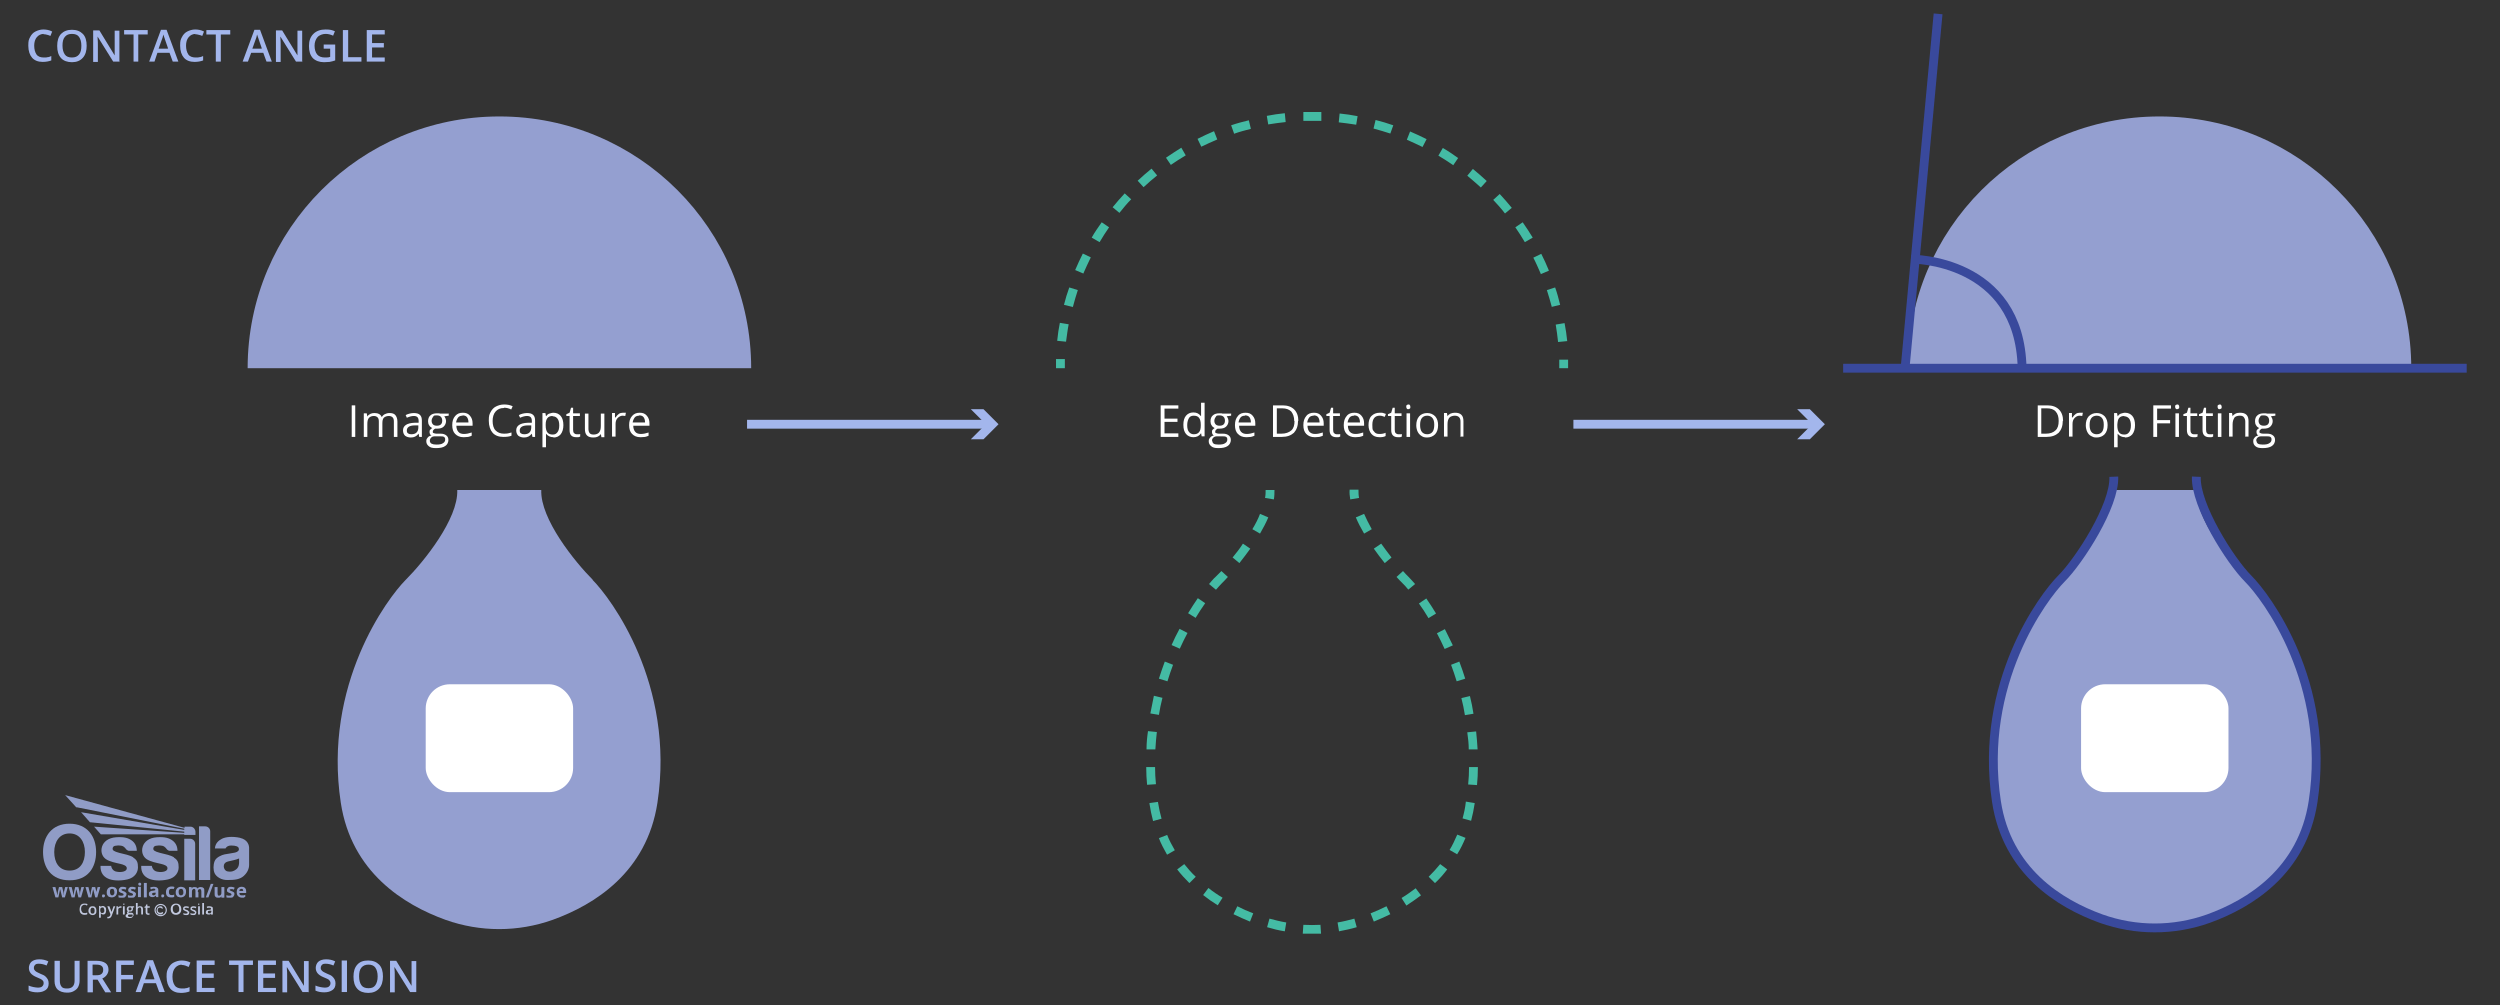 <?xml version="1.0" encoding="UTF-8"?>
<svg id="Layer_1" xmlns="http://www.w3.org/2000/svg" version="1.1" xmlns:xlink="http://www.w3.org/1999/xlink" viewBox="0 0 848 341">
  <rect x="0" y="0" width="848" height="341" fill="#333333" stroke="none"/>
  <!-- Generator: Adobe Illustrator 29.2.1, SVG Export Plug-In . SVG Version: 2.1.0 Build 116)  -->
  <defs>
    <style>
      .st0 {
        fill: #fff;
      }

      .st1 {
        fill: #c1c8de;
      }

      .st2, .st3, .st4 {
        fill: none;
      }

      .st3 {
        stroke: #39499c;
        stroke-miterlimit: 10;
        stroke-width: 3px;
      }

      .st5 {
        clip-path: url(#clippath-1);
      }

      .st6 {
        fill: #44bba4;
      }

      .st7 {
        fill: #949fd0;
      }

      .st8 {
        fill: #a3b6ec;
      }

      .st4 {
        stroke: #c1c8de;
        stroke-width: .4px;
      }

      .st9 {
        fill: #909cc6;
      }

      .st10 {
        clip-path: url(#clippath-2);
      }

      .st11 {
        clip-path: url(#clippath);
      }
    </style>
    <clipPath id="clippath">
      <rect class="st2" x="14.6" y="269.6" width="70" height="41.9"/>
    </clipPath>
    <clipPath id="clippath-1">
      <path class="st2" d="M25.9,273.8l36.6,7.3v.4l-35-6,3,3.4,32,3.2v.4c-10.2-.7-20.4-1.4-30.6-2.1l2.3,2.6h28.3v.4h3.8v-1.2c0-1-.8-1.8-1.7-1.8h-2v.4l-40.5-11.1,3.9,4.3h0Z"/>
    </clipPath>
    <clipPath id="clippath-2">
      <rect class="st2" x="14.6" y="269.6" width="70" height="41.9"/>
    </clipPath>
  </defs>
  <g id="Layer_3">
    <path class="st7" d="M169.4,39.5c-47.2,0-85.4,38.2-85.4,85.4h170.8c0-47.2-38.2-85.4-85.4-85.4h0Z"/>
    <g>
      <path class="st6" d="M531.9,124.9h-3c0-1,0-2,0-2.9h3c0,.9,0,1.9,0,2.9h0Z"/>
      <path class="st6" d="M528.5,116c-.2-2-.5-4-.8-5.9l3-.5c.4,2,.7,4.1.9,6.1l-3,.3ZM361.6,115.9l-3-.3c.2-2.1.5-4.1.9-6.1l3,.5c-.4,1.9-.6,3.9-.9,5.9ZM526.4,104.2c-.5-1.9-1.1-3.9-1.7-5.8l2.8-.9c.7,1.9,1.2,3.9,1.7,5.9l-2.9.7h0ZM363.8,104.1l-2.9-.7c.5-2,1.1-4,1.8-5.9l2.9.9c-.6,1.9-1.2,3.8-1.7,5.8h0ZM522.6,92.8c-.8-1.8-1.6-3.7-2.5-5.4l2.7-1.3c.9,1.8,1.8,3.7,2.6,5.7l-2.8,1.2h0ZM367.5,92.8l-2.8-1.2c.8-1.9,1.7-3.8,2.6-5.6l2.7,1.3c-.9,1.8-1.7,3.6-2.5,5.4ZM517.2,82.1c-1-1.7-2.1-3.4-3.2-5l2.5-1.7c1.2,1.7,2.3,3.4,3.4,5.2l-2.6,1.5ZM372.9,82.1l-2.6-1.5c1-1.8,2.2-3.5,3.4-5.2l2.5,1.7c-1.1,1.6-2.2,3.3-3.2,5ZM510.4,72.3c-1.2-1.6-2.6-3.1-3.9-4.5l2.2-2c1.4,1.5,2.8,3.1,4.1,4.7l-2.3,1.9h0ZM379.7,72.2l-2.3-1.9c1.3-1.6,2.7-3.2,4.1-4.7l2.2,2c-1.4,1.4-2.7,3-3.9,4.5h0ZM502.2,63.5c-1.5-1.3-3-2.7-4.5-3.9l1.9-2.3c1.6,1.3,3.2,2.7,4.7,4.1l-2,2.2ZM387.9,63.5l-2-2.2c1.5-1.4,3.1-2.8,4.7-4.1l1.9,2.3c-1.5,1.2-3.1,2.6-4.5,3.9h0ZM492.9,56c-1.6-1.1-3.3-2.2-5-3.2l1.5-2.6c1.8,1,3.5,2.2,5.2,3.4,0,0-1.7,2.5-1.7,2.5ZM397.2,56l-1.7-2.5c1.7-1.2,3.5-2.3,5.2-3.4l1.5,2.6c-1.7,1-3.4,2.1-5,3.2ZM482.6,49.9c-1.8-.9-3.6-1.7-5.4-2.5l1.1-2.8c1.9.8,3.8,1.7,5.6,2.6,0,0-1.4,2.7-1.4,2.7ZM407.5,49.8l-1.3-2.7c1.8-.9,3.7-1.8,5.6-2.6l1.1,2.8c-1.8.8-3.7,1.6-5.5,2.5h0ZM471.6,45.3c-1.9-.6-3.8-1.2-5.7-1.7l.7-2.9c2,.5,4,1.1,6,1.8l-1,2.8ZM418.6,45.3l-1-2.8c2-.7,4-1.2,6-1.7l.7,2.9c-1.9.5-3.9,1-5.8,1.7h0ZM460,42.3c-2-.3-4-.6-5.9-.8l.3-3c2,.2,4.1.5,6.1.9l-.5,3h0ZM430.2,42.3l-.5-3c2-.4,4.1-.7,6.1-.9l.3,3c-2,.2-4,.5-5.9.8h0ZM448.1,41c-1,0-2,0-3,0s-2,0-3,0v-3c.9,0,2,0,3,0s2.1,0,3.1,0v3c-.1,0-.1,0-.1,0Z"/>
      <path class="st6" d="M361.2,124.9h-3c0-1,0-2,0-3.1h3c0,1.1,0,2.1,0,3.1Z"/>
    </g>
    <g>
      <path class="st7" d="M732.5,39.5c-47.2,0-85.4,38.2-85.4,85.4h170.8c0-47.2-38.2-85.4-85.4-85.4h0Z"/>
      <line class="st3" x1="836.7" y1="124.9" x2="625.2" y2="124.9"/>
      <line class="st3" x1="646.2" y1="124.9" x2="657.4" y2="4.7"/>
      <path class="st3" d="M648.4,87.9s36.7-.2,37.5,37"/>
    </g>
    <g>
      <path class="st8" d="M14.9,11.5c-1,0-1.8.4-2.4,1.1s-.9,1.7-.9,2.9.3,2.3.8,3,1.4,1,2.4,1,.9,0,1.3-.1c.4,0,.9-.2,1.3-.4v1.5c-.8.3-1.8.5-2.9.5-1.6,0-2.8-.5-3.6-1.4s-1.3-2.3-1.3-4.1.2-2.1.6-2.9,1-1.5,1.8-1.9,1.7-.7,2.7-.7,2.1.2,3,.7l-.6,1.5c-.4-.2-.7-.3-1.1-.4-.4-.1-.8-.2-1.3-.2h0Z"/>
      <path class="st8" d="M29.4,15.5c0,1.7-.4,3.1-1.3,4.1-.9,1-2.1,1.5-3.7,1.5s-2.9-.5-3.7-1.4c-.9-1-1.3-2.3-1.3-4.1s.4-3.1,1.3-4.1c.9-.9,2.1-1.4,3.7-1.4s2.8.5,3.7,1.4,1.3,2.3,1.3,4.1h0ZM21.2,15.5c0,1.3.3,2.3.8,3,.5.7,1.3,1,2.4,1s1.8-.3,2.4-1,.8-1.7.8-3-.3-2.3-.8-3-1.3-1-2.4-1-1.8.3-2.4,1-.8,1.7-.8,3h0Z"/>
      <path class="st8" d="M40.6,20.9h-2.2l-5.3-8.5h0v.5c.1.9.1,1.7.1,2.5v5.6h-1.6v-10.7h2.1l5.2,8.5h0c0-.1,0-.5,0-1.2,0-.7,0-1.3,0-1.6v-5.6h1.6v10.7h0Z"/>
      <path class="st8" d="M47.1,20.9h-1.8v-9.2h-3.2v-1.5h8v1.5h-3.2s0,9.2,0,9.2Z"/>
      <path class="st8" d="M58.6,20.9l-1.1-3h-4.1l-1,3h-1.8l4-10.8h1.9l4,10.8h-1.9ZM57,16.4l-1-2.9c0-.2-.2-.5-.3-.9s-.2-.7-.3-.9c-.1.6-.3,1.3-.6,2l-1,2.8h3.1Z"/>
      <path class="st8" d="M66.4,11.5c-1,0-1.8.4-2.4,1.1s-.9,1.7-.9,2.9.3,2.3.8,3,1.4,1,2.4,1,.9,0,1.3-.1c.4,0,.9-.2,1.3-.4v1.5c-.8.3-1.8.5-2.9.5-1.6,0-2.8-.5-3.6-1.4s-1.3-2.3-1.3-4.1.2-2.1.6-2.9,1-1.5,1.8-1.9c.8-.4,1.7-.7,2.7-.7s2.1.2,3,.7l-.6,1.5c-.4-.2-.7-.3-1.2-.4-.4-.1-.8-.2-1.3-.2h0Z"/>
      <path class="st8" d="M75,20.9h-1.8v-9.2h-3.2v-1.5h8.1v1.5h-3.2v9.2Z"/>
      <path class="st8" d="M90.4,20.9l-1.1-3h-4.1l-1.1,3h-1.8l4-10.8h1.9l4,10.8h-1.9ZM88.8,16.4l-1-2.9c0-.2-.2-.5-.3-.9-.1-.4-.2-.7-.3-.9-.1.6-.3,1.3-.6,2l-1,2.8h3.1Z"/>
      <path class="st8" d="M102.6,20.9h-2.2l-5.3-8.5h0v.5c.1.9.1,1.7.1,2.5v5.6h-1.6v-10.7h2.1l5.2,8.5h0c0-.1,0-.5,0-1.2s0-1.3,0-1.6v-5.6h1.6v10.7h0Z"/>
      <path class="st8" d="M109.8,15.1h3.9v5.4c-.6.2-1.3.4-1.9.5-.6,0-1.2.1-1.9.1-1.6,0-2.9-.5-3.8-1.4-.9-1-1.3-2.3-1.3-4.1s.5-3.1,1.5-4.1c1-1,2.4-1.5,4.1-1.5s2.2.2,3.2.6l-.6,1.5c-.9-.4-1.7-.6-2.6-.6s-2.1.4-2.7,1.1-1,1.7-1,2.9.3,2.3.9,3,1.5,1,2.6,1,1.2,0,1.8-.2v-2.8h-2.2v-1.5h0Z"/>
      <path class="st8" d="M116.3,20.9v-10.7h1.8v9.2h4.5v1.5h-6.3Z"/>
      <path class="st8" d="M130.5,20.9h-6.1v-10.7h6.1v1.5h-4.3v2.9h4v1.5h-4v3.4h4.3s0,1.5,0,1.5Z"/>
    </g>
    <g>
      <path class="st8" d="M16.5,333.6c0,1-.3,1.7-1,2.2s-1.6.8-2.8.8-2.2-.2-3-.6v-1.7c.5.2,1,.4,1.6.5s1.1.2,1.5.2c.7,0,1.2-.1,1.5-.4.3-.3.5-.6.5-1.1s-.1-.7-.4-1-.9-.6-1.9-1c-1-.4-1.7-.9-2.1-1.4s-.6-1.1-.6-1.8.3-1.6.9-2.1,1.5-.8,2.6-.8,2.1.2,3.1.7l-.6,1.4c-.9-.4-1.8-.6-2.6-.6s-1,.1-1.3.4-.4.6-.4,1,0,.5.2.7c.1.2.3.4.6.6s.8.4,1.4.7c.8.3,1.4.6,1.7.9s.6.6.8,1,.3.8.3,1.3h0Z"/>
      <path class="st8" d="M27,325.8v6.9c0,.8-.2,1.5-.5,2.1-.3.6-.8,1-1.5,1.4s-1.4.5-2.3.5c-1.3,0-2.4-.4-3.1-1s-1.1-1.7-1.1-2.9v-6.9h1.8v6.8c0,.9.2,1.5.6,2s1,.6,1.9.6c1.6,0,2.5-.9,2.5-2.6v-6.8h1.8,0Z"/>
      <path class="st8" d="M31.5,332.3v4.3h-1.8v-10.7h3c1.4,0,2.4.3,3.1.8s1,1.3,1,2.3-.7,2.3-2.1,2.9l3,4.7h-2l-2.6-4.3h-1.7ZM31.5,330.8h1.2c.8,0,1.4-.1,1.8-.5s.5-.8.5-1.4-.2-1-.6-1.3-1-.4-1.8-.4h-1.2v3.5Z"/>
      <path class="st8" d="M41.1,336.5h-1.7v-10.7h6v1.5h-4.3v3.4h4v1.5h-4v4.4h0Z"/>
      <path class="st8" d="M54,336.5l-1.1-3h-4.1l-1,3h-1.8l4-10.8h1.9l4,10.8h-1.9ZM52.4,332.1l-1-2.9c0-.2-.2-.5-.3-.9s-.2-.7-.3-.9c-.1.6-.3,1.3-.6,2l-1,2.8h3.1Z"/>
      <path class="st8" d="M61.8,327.2c-1,0-1.8.4-2.4,1.1s-.9,1.7-.9,3,.3,2.3.8,3c.5.7,1.4,1,2.4,1s.9,0,1.3-.1c.4,0,.9-.2,1.3-.4v1.5c-.8.3-1.8.5-2.9.5-1.6,0-2.8-.5-3.6-1.4s-1.3-2.3-1.3-4.1.2-2.1.6-2.9c.4-.8,1-1.5,1.8-1.9s1.7-.7,2.7-.7,2.1.2,3,.7l-.6,1.5c-.4-.2-.7-.3-1.2-.5-.4-.1-.8-.2-1.3-.2h0Z"/>
      <path class="st8" d="M72.8,336.5h-6.1v-10.7h6.1v1.5h-4.3v2.9h4v1.5h-4v3.4h4.3v1.5Z"/>
      <path class="st8" d="M82.7,336.5h-1.8v-9.2h-3.2v-1.5h8.1v1.5h-3.2v9.2Z"/>
      <path class="st8" d="M93.6,336.5h-6.1v-10.7h6.1v1.5h-4.3v2.9h4v1.5h-4v3.4h4.3v1.5Z"/>
      <path class="st8" d="M104.8,336.5h-2.2l-5.3-8.5h0v.5c.1.9.1,1.7.1,2.5v5.6h-1.6v-10.7h2.1l5.2,8.5h0c0-.1,0-.5,0-1.2,0-.7,0-1.3,0-1.6v-5.6h1.6v10.7h0Z"/>
      <path class="st8" d="M113.8,333.6c0,1-.3,1.7-1,2.2s-1.6.8-2.8.8-2.2-.2-3-.6v-1.7c.5.2,1,.4,1.6.5.6.1,1.1.2,1.5.2.7,0,1.2-.1,1.5-.4.3-.3.5-.6.5-1.1s-.2-.7-.4-1-.9-.6-1.9-1c-1-.4-1.7-.9-2.1-1.4s-.6-1.1-.6-1.8.3-1.6.9-2.1,1.5-.8,2.6-.8,2.1.2,3.1.7l-.6,1.4c-.9-.4-1.8-.6-2.6-.6s-1,.1-1.3.4-.4.6-.4,1,0,.5.2.7c.1.2.3.4.6.6s.8.4,1.4.7c.8.3,1.4.6,1.7.9s.6.6.8,1,.3.8.3,1.3h0Z"/>
      <path class="st8" d="M115.9,336.5v-10.7h1.8v10.7h-1.8Z"/>
      <path class="st8" d="M129.9,331.2c0,1.7-.4,3.1-1.3,4.1-.9,1-2.1,1.5-3.7,1.5s-2.9-.5-3.7-1.4c-.9-1-1.3-2.3-1.3-4.1s.4-3.1,1.3-4.1c.9-1,2.1-1.4,3.7-1.4s2.8.5,3.7,1.4,1.3,2.3,1.3,4.1h0ZM121.8,331.2c0,1.3.3,2.3.8,3,.5.7,1.3,1,2.4,1s1.8-.3,2.3-1,.8-1.7.8-3-.3-2.3-.8-3-1.3-1-2.3-1-1.8.3-2.4,1-.8,1.7-.8,3h0Z"/>
      <path class="st8" d="M141.2,336.5h-2.1l-5.3-8.5h0v.5c.1.9.1,1.7.1,2.5v5.6h-1.6v-10.7h2.1l5.2,8.5h0c0-.1,0-.5,0-1.2,0-.7,0-1.3,0-1.6v-5.6h1.6v10.7h0Z"/>
    </g>
    <g>
      <path class="st0" d="M119.3,148.2v-10.7h1.2v10.7h-1.2Z"/>
      <path class="st0" d="M133.6,148.2v-5.2c0-.6-.1-1.1-.4-1.4s-.7-.5-1.3-.5-1.3.2-1.7.6-.5,1.1-.5,2v4.5h-1.2v-5.2c0-.6-.1-1.1-.4-1.4s-.7-.5-1.3-.5-1.3.2-1.7.7-.5,1.2-.5,2.2v4.2h-1.2v-8h1l.2,1.1h0c.2-.4.6-.7,1-.9s.9-.3,1.4-.3c1.2,0,2.1.4,2.5,1.4h0c.2-.4.6-.8,1-1s1-.4,1.6-.4c.9,0,1.6.2,2,.7s.7,1.2.7,2.2v5.2h-1.2,0Z"/>
      <path class="st0" d="M142.2,148.2l-.2-1.1h0c-.4.5-.8.8-1.2,1-.4.2-.9.3-1.5.3s-1.4-.2-1.9-.6c-.4-.4-.7-1-.7-1.8,0-1.6,1.3-2.5,3.9-2.6h1.4v-.5c0-.6-.1-1.1-.4-1.4-.3-.3-.7-.4-1.3-.4s-1.4.2-2.3.6l-.4-.9c.4-.2.8-.4,1.3-.5.5-.1.9-.2,1.4-.2,1,0,1.7.2,2.1.6.5.4.7,1.1.7,2v5.5h-.9ZM139.5,147.3c.8,0,1.4-.2,1.8-.6.4-.4.6-1,.6-1.7v-.7h-1.2c-1,0-1.7.2-2.1.5s-.6.7-.6,1.2.1.8.4,1c.3.2.6.3,1.1.3h0Z"/>
      <path class="st0" d="M152.2,140.2v.8l-1.5.2c.1.2.3.4.4.7s.2.6.2.9c0,.8-.3,1.4-.8,1.9s-1.3.7-2.2.7-.5,0-.7,0c-.5.3-.8.6-.8,1s0,.4.3.5.5.2.9.2h1.4c.9,0,1.5.2,2,.6s.7.9.7,1.6-.4,1.6-1.1,2c-.7.5-1.8.7-3.1.7s-1.9-.2-2.4-.6-.9-.9-.9-1.7.2-.9.5-1.3.8-.6,1.3-.7c-.2,0-.4-.2-.5-.4-.1-.2-.2-.4-.2-.7s0-.6.2-.8.4-.4.7-.6c-.4-.2-.8-.5-1-.9-.3-.4-.4-.9-.4-1.4,0-.9.3-1.6.8-2,.5-.5,1.3-.7,2.2-.7s.8,0,1.1.1h2.8ZM145.8,149.5c0,.4.2.8.6,1s.9.3,1.6.3c1,0,1.8-.1,2.3-.5.5-.3.7-.7.7-1.2s-.1-.7-.4-.9c-.3-.2-.8-.2-1.5-.2h-1.5c-.6,0-1,.1-1.3.4s-.5.6-.5,1.1h0ZM146.4,142.7c0,.6.2,1,.5,1.3s.8.4,1.3.4c1.2,0,1.8-.6,1.8-1.7s-.6-1.8-1.8-1.8-1,.1-1.3.5-.5.8-.5,1.4h0Z"/>
      <path class="st0" d="M157.2,148.3c-1.2,0-2.1-.4-2.8-1.1s-1-1.7-1-3,.3-2.3,1-3.1,1.5-1.1,2.6-1.1,1.8.3,2.4,1,.9,1.5.9,2.6v.8h-5.5c0,.9.3,1.7.7,2.1.4.5,1.1.7,1.9.7s1.7-.2,2.6-.5v1.1c-.4.2-.8.3-1.2.4-.4,0-.9.1-1.4.1h0ZM156.9,141c-.6,0-1.2.2-1.5.6s-.6,1-.7,1.7h4.2c0-.8-.2-1.4-.5-1.8s-.8-.6-1.5-.6h0Z"/>
      <path class="st0" d="M170.9,138.4c-1.2,0-2.1.4-2.8,1.2-.7.8-1,1.9-1,3.2s.3,2.5,1,3.2,1.6,1.1,2.8,1.1,1.6-.1,2.6-.4v1.1c-.7.3-1.7.4-2.8.4-1.6,0-2.8-.5-3.6-1.4s-1.3-2.3-1.3-4.1.2-2.1.6-2.9,1-1.5,1.8-1.9,1.7-.7,2.8-.7,2.1.2,2.9.6l-.5,1.1c-.8-.4-1.6-.6-2.4-.6h0Z"/>
      <path class="st0" d="M180.6,148.2l-.2-1.1h0c-.4.5-.8.8-1.2,1-.4.2-.9.3-1.5.3s-1.4-.2-1.9-.6c-.4-.4-.7-1-.7-1.8,0-1.6,1.3-2.5,3.9-2.6h1.4v-.5c0-.6-.1-1.1-.4-1.4-.3-.3-.7-.4-1.3-.4s-1.4.2-2.3.6l-.4-.9c.4-.2.8-.4,1.3-.5.5-.1.9-.2,1.4-.2,1,0,1.7.2,2.1.6.5.4.7,1.1.7,2v5.5h-.9ZM177.8,147.3c.8,0,1.4-.2,1.8-.6.4-.4.6-1,.6-1.7v-.7h-1.2c-1,0-1.7.2-2.1.5s-.6.7-.6,1.2.1.8.4,1c.3.2.6.3,1.1.3h0Z"/>
      <path class="st0" d="M187.7,148.3c-.5,0-1-.1-1.4-.3-.4-.2-.8-.5-1.1-.9h0c0,.5,0,.9,0,1.3v3.3h-1.2v-11.6h1l.2,1.1h0c.3-.4.7-.8,1.1-.9s.9-.3,1.4-.3c1.1,0,1.9.4,2.5,1.1.6.7.9,1.8.9,3.1s-.3,2.3-.9,3.1c-.6.7-1.4,1.1-2.4,1.1h0ZM187.5,141.1c-.8,0-1.4.2-1.8.7s-.6,1.2-.6,2.2v.3c0,1.1.2,1.9.6,2.4.4.5,1,.7,1.8.7s1.2-.3,1.6-.8.6-1.3.6-2.3-.2-1.8-.6-2.3c-.4-.5-.9-.8-1.7-.8h0Z"/>
      <path class="st0" d="M195.7,147.3c.2,0,.4,0,.6,0s.4,0,.5-.1v.9c-.1,0-.3.1-.6.2-.3,0-.5,0-.7,0-1.6,0-2.3-.8-2.3-2.4v-4.8h-1.1v-.6l1.1-.5.5-1.7h.7v1.9h2.3v.9h-2.3v4.7c0,.5.1.9.3,1.1s.5.4.9.4h0Z"/>
      <path class="st0" d="M199.6,140.2v5.2c0,.6.1,1.1.4,1.5s.8.5,1.4.5,1.4-.2,1.8-.7.6-1.2.6-2.2v-4.2h1.2v8h-1l-.2-1.1h0c-.2.4-.6.7-1,.9s-.9.3-1.5.3c-1,0-1.7-.2-2.2-.7s-.7-1.2-.7-2.2v-5.2h1.2Z"/>
      <path class="st0" d="M211.3,140c.4,0,.7,0,1,0l-.2,1.1c-.3,0-.6-.1-.9-.1-.6,0-1.2.3-1.7.8-.5.5-.7,1.2-.7,2v4.3h-1.2v-8h1v1.5h.2c.3-.5.7-.9,1.1-1.2s.9-.4,1.4-.4h0Z"/>
      <path class="st0" d="M217.2,148.3c-1.2,0-2.1-.4-2.8-1.1s-1-1.7-1-3,.3-2.3,1-3.1,1.5-1.1,2.6-1.1,1.8.3,2.4,1,.9,1.5.9,2.6v.8h-5.5c0,.9.3,1.7.7,2.1.4.5,1.1.7,1.9.7s1.7-.2,2.6-.5v1.1c-.4.2-.8.3-1.2.4-.4,0-.9.1-1.4.1h0ZM216.8,141c-.6,0-1.2.2-1.5.6s-.6,1-.7,1.7h4.2c0-.8-.2-1.4-.5-1.8s-.8-.6-1.5-.6h0Z"/>
    </g>
    <g>
      <path class="st0" d="M399.7,148.2h-6v-10.7h6v1.1h-4.7v3.4h4.4v1.1h-4.4v3.9h4.7v1.1Z"/>
      <path class="st0" d="M407.3,147.1h0c-.6.8-1.4,1.2-2.5,1.2s-1.9-.4-2.5-1.1c-.6-.7-.9-1.7-.9-3.1s.3-2.4.9-3.1,1.4-1.1,2.5-1.1,1.9.4,2.5,1.2h.1v-.6s0-.6,0-.6v-3.3h1.2v11.4h-1l-.2-1.1h0ZM404.9,147.3c.8,0,1.4-.2,1.8-.7.4-.4.6-1.2.6-2.2v-.3c0-1.1-.2-1.9-.6-2.4s-1-.7-1.8-.7-1.3.3-1.6.8-.6,1.3-.6,2.4.2,1.8.6,2.3.9.8,1.7.8h0Z"/>
      <path class="st0" d="M417.6,140.2v.8l-1.5.2c.1.2.3.4.4.7s.2.6.2.9c0,.8-.3,1.4-.8,1.9s-1.3.7-2.2.7-.5,0-.7,0c-.5.3-.8.6-.8,1s0,.4.3.5.5.2.9.2h1.4c.9,0,1.5.2,2,.6.5.4.7.9.7,1.6s-.4,1.6-1.1,2c-.7.5-1.8.7-3.1.7s-1.9-.2-2.4-.6-.9-.9-.9-1.7.2-.9.5-1.3.8-.6,1.3-.7c-.2,0-.4-.2-.5-.4-.1-.2-.2-.4-.2-.7s0-.6.2-.8.4-.4.7-.6c-.4-.2-.8-.5-1-.9-.3-.4-.4-.9-.4-1.4,0-.9.3-1.6.8-2,.5-.5,1.3-.7,2.2-.7s.8,0,1.1.1h2.8,0ZM411.2,149.5c0,.4.2.8.5,1s.9.3,1.6.3c1,0,1.8-.1,2.3-.5.5-.3.7-.7.7-1.2s-.1-.7-.4-.9c-.3-.2-.8-.2-1.5-.2h-1.5c-.5,0-1,.1-1.3.4s-.5.6-.5,1.1h0ZM411.9,142.7c0,.6.2,1,.5,1.3s.8.4,1.3.4c1.2,0,1.8-.6,1.8-1.7s-.6-1.8-1.8-1.8-1,.1-1.3.5-.5.8-.5,1.4h0Z"/>
      <path class="st0" d="M422.7,148.3c-1.2,0-2.1-.4-2.8-1.1s-1-1.7-1-3,.3-2.3,1-3.1c.6-.8,1.5-1.1,2.6-1.1s1.8.3,2.4,1c.6.7.9,1.5.9,2.6v.8h-5.5c0,.9.3,1.7.7,2.1.5.5,1.1.7,1.9.7s1.7-.2,2.6-.5v1.1c-.4.2-.8.3-1.2.4-.4,0-.9.1-1.4.1h0ZM422.3,141c-.6,0-1.2.2-1.5.6s-.6,1-.7,1.7h4.2c0-.8-.2-1.4-.5-1.8s-.8-.6-1.5-.6h0Z"/>
      <path class="st0" d="M440.3,142.7c0,1.8-.5,3.1-1.4,4.1-1,.9-2.3,1.4-4.1,1.4h-3v-10.7h3.3c1.7,0,3,.5,3.9,1.4s1.4,2.2,1.4,3.9h0ZM439,142.8c0-1.4-.4-2.4-1-3.2-.7-.7-1.7-1.1-3.1-1.1h-1.8v8.6h1.5c1.5,0,2.6-.4,3.4-1.1.8-.7,1.1-1.8,1.1-3.2h0Z"/>
      <path class="st0" d="M445.9,148.3c-1.2,0-2.1-.4-2.8-1.1s-1-1.7-1-3,.3-2.3,1-3.1c.6-.8,1.5-1.1,2.6-1.1s1.8.3,2.4,1c.6.7.9,1.5.9,2.6v.8h-5.5c0,.9.3,1.7.7,2.1.5.5,1.1.7,1.9.7s1.7-.2,2.6-.5v1.1c-.4.2-.8.3-1.2.4-.4,0-.9.1-1.4.1h0ZM445.6,141c-.6,0-1.2.2-1.5.6s-.6,1-.7,1.7h4.2c0-.8-.2-1.4-.5-1.8s-.8-.6-1.5-.6h0Z"/>
      <path class="st0" d="M453.5,147.3c.2,0,.4,0,.6,0s.4,0,.5-.1v.9c-.1,0-.3.1-.6.2-.3,0-.5,0-.7,0-1.5,0-2.3-.8-2.3-2.4v-4.8h-1.1v-.6l1.1-.5.5-1.7h.7v1.9h2.3v.9h-2.3v4.7c0,.5.1.9.3,1.1s.5.4.9.4h0Z"/>
      <path class="st0" d="M459.6,148.3c-1.2,0-2.1-.4-2.8-1.1s-1-1.7-1-3,.3-2.3,1-3.1c.6-.8,1.5-1.1,2.6-1.1s1.8.3,2.4,1c.6.7.9,1.5.9,2.6v.8h-5.5c0,.9.3,1.7.7,2.1.5.5,1.1.7,1.9.7s1.7-.2,2.6-.5v1.1c-.4.2-.8.3-1.2.4-.4,0-.9.1-1.4.1h0ZM459.3,141c-.6,0-1.2.2-1.5.6s-.6,1-.7,1.7h4.2c0-.8-.2-1.4-.5-1.8s-.8-.6-1.5-.6h0Z"/>
      <path class="st0" d="M467.9,148.3c-1.2,0-2.1-.4-2.7-1.1s-1-1.7-1-3,.3-2.4,1-3.1,1.6-1.1,2.8-1.1.8,0,1.2.1.7.2.9.3l-.4,1c-.3-.1-.6-.2-.9-.3s-.6-.1-.8-.1c-1.6,0-2.5,1-2.5,3.1s.2,1.7.6,2.3,1,.8,1.8.8,1.4-.1,2.1-.4v1.1c-.5.3-1.2.4-2,.4h0Z"/>
      <path class="st0" d="M474.4,147.3c.2,0,.4,0,.6,0s.4,0,.5-.1v.9c-.1,0-.3.1-.6.2-.3,0-.5,0-.7,0-1.5,0-2.3-.8-2.3-2.4v-4.8h-1.1v-.6l1.1-.5.5-1.7h.7v1.9h2.3v.9h-2.3v4.7c0,.5.1.9.3,1.1s.5.4.9.4h0Z"/>
      <path class="st0" d="M477,138c0-.3,0-.5.2-.6.1-.1.3-.2.5-.2s.4,0,.5.2c.1.1.2.3.2.6s0,.5-.2.6c-.1.1-.3.2-.5.2s-.4,0-.5-.2-.2-.3-.2-.6h0ZM478.3,148.2h-1.2v-8h1.2v8Z"/>
      <path class="st0" d="M487.8,144.2c0,1.3-.3,2.3-1,3.1-.7.7-1.6,1.1-2.7,1.1s-1.4-.2-1.9-.5-1-.8-1.3-1.4c-.3-.6-.5-1.4-.5-2.2,0-1.3.3-2.3,1-3.1.6-.7,1.6-1.1,2.7-1.1s2,.4,2.7,1.1c.7.8,1,1.8,1,3h0ZM481.7,144.2c0,1,.2,1.8.6,2.3s1,.8,1.8.8,1.4-.3,1.8-.8.6-1.3.6-2.4-.2-1.8-.6-2.3-1-.8-1.8-.8-1.4.3-1.8.8-.6,1.3-.6,2.3h0Z"/>
      <path class="st0" d="M495.4,148.2v-5.2c0-.6-.1-1.1-.5-1.5-.3-.3-.8-.5-1.4-.5s-1.5.2-1.9.7-.6,1.2-.6,2.2v4.2h-1.2v-8h1l.2,1.1h0c.2-.4.6-.7,1-.9.5-.2,1-.3,1.5-.3,1,0,1.7.2,2.2.7s.7,1.2.7,2.2v5.2h-1.2,0Z"/>
    </g>
    <g>
      <path class="st0" d="M699.7,142.7c0,1.8-.5,3.1-1.4,4.1-1,.9-2.3,1.4-4.1,1.4h-3v-10.7h3.3c1.7,0,3,.5,3.9,1.4s1.4,2.2,1.4,3.9h0ZM698.3,142.8c0-1.4-.3-2.4-1-3.2s-1.7-1.1-3.1-1.1h-1.8v8.6h1.5c1.5,0,2.6-.4,3.3-1.1.8-.7,1.1-1.8,1.1-3.2h0Z"/>
      <path class="st0" d="M705.5,140c.4,0,.7,0,1,0l-.2,1.1c-.3,0-.6-.1-.9-.1-.7,0-1.2.3-1.7.8-.5.5-.7,1.2-.7,2v4.3h-1.2v-8h1v1.5h.2c.3-.5.7-.9,1.1-1.2s.9-.4,1.4-.4h0Z"/>
      <path class="st0" d="M714.9,144.2c0,1.3-.3,2.3-1,3.1-.7.7-1.6,1.1-2.7,1.1s-1.3-.2-1.9-.5-1-.8-1.3-1.4c-.3-.6-.5-1.4-.5-2.2,0-1.3.3-2.3,1-3.1.7-.7,1.6-1.1,2.7-1.1s2,.4,2.7,1.1c.7.8,1,1.8,1,3h0ZM708.8,144.2c0,1,.2,1.8.6,2.3s1,.8,1.8.8,1.4-.3,1.8-.8.6-1.3.6-2.4-.2-1.8-.6-2.3-1-.8-1.8-.8-1.4.3-1.8.8-.6,1.3-.6,2.3h0Z"/>
      <path class="st0" d="M720.8,148.3c-.5,0-1-.1-1.4-.3-.4-.2-.8-.5-1.1-.9h0c0,.5,0,.9,0,1.3v3.3h-1.2v-11.6h1l.2,1.1h0c.3-.4.7-.8,1.1-.9s.9-.3,1.4-.3c1.1,0,1.9.4,2.5,1.1.6.7.9,1.8.9,3.1s-.3,2.3-.9,3.1c-.6.7-1.4,1.1-2.5,1.1h0ZM720.6,141.1c-.8,0-1.4.2-1.8.7-.4.4-.5,1.2-.6,2.2v.3c0,1.1.2,1.9.6,2.4.4.5,1,.7,1.8.7s1.2-.3,1.6-.8.6-1.3.6-2.3-.2-1.8-.6-2.3c-.4-.5-1-.8-1.7-.8h0Z"/>
      <path class="st0" d="M731.6,148.2h-1.2v-10.7h6v1.1h-4.7v3.9h4.4v1.1h-4.4v4.6h0Z"/>
      <path class="st0" d="M737.8,138c0-.3,0-.5.2-.6s.3-.2.5-.2.4,0,.5.2c.1.1.2.3.2.6s0,.5-.2.6-.3.2-.5.2-.4,0-.5-.2-.2-.3-.2-.6h0ZM739.1,148.2h-1.2v-8h1.2v8Z"/>
      <path class="st0" d="M744.3,147.3c.2,0,.4,0,.6,0s.4,0,.5-.1v.9c-.1,0-.3.1-.6.2-.3,0-.5,0-.7,0-1.5,0-2.3-.8-2.3-2.4v-4.8h-1.2v-.6l1.2-.5.5-1.7h.7v1.9h2.3v.9h-2.3v4.7c0,.5.1.9.3,1.1.2.3.5.4.9.4h0Z"/>
      <path class="st0" d="M749.6,147.3c.2,0,.4,0,.6,0s.4,0,.5-.1v.9c-.1,0-.3.1-.6.2-.3,0-.5,0-.7,0-1.5,0-2.3-.8-2.3-2.4v-4.8h-1.2v-.6l1.2-.5.5-1.7h.7v1.9h2.3v.9h-2.3v4.7c0,.5.1.9.3,1.1.2.3.5.4.9.4h0Z"/>
      <path class="st0" d="M752.2,138c0-.3,0-.5.2-.6s.3-.2.5-.2.4,0,.5.2c.1.1.2.3.2.6s0,.5-.2.6-.3.2-.5.2-.4,0-.5-.2-.2-.3-.2-.6h0ZM753.5,148.2h-1.2v-8h1.2v8Z"/>
      <path class="st0" d="M761.6,148.2v-5.2c0-.6-.2-1.1-.5-1.5s-.8-.5-1.4-.5-1.5.2-1.8.7-.6,1.2-.6,2.2v4.2h-1.2v-8h1l.2,1.1h0c.2-.4.6-.7,1-.9s1-.3,1.5-.3c1,0,1.7.2,2.2.7s.7,1.2.7,2.2v5.2h-1.2,0Z"/>
      <path class="st0" d="M771.8,140.2v.8l-1.5.2c.1.2.3.4.4.7s.2.6.2.9c0,.8-.3,1.4-.8,1.9s-1.3.7-2.2.7-.5,0-.7,0c-.5.3-.8.6-.8,1s0,.4.3.5c.2.1.5.2.9.2h1.4c.9,0,1.5.2,2,.6.5.4.7.9.7,1.6s-.4,1.6-1.1,2c-.7.5-1.8.7-3.1.7s-1.9-.2-2.4-.6-.8-.9-.8-1.7.2-.9.5-1.3.8-.6,1.3-.7c-.2,0-.4-.2-.5-.4-.1-.2-.2-.4-.2-.7s0-.6.2-.8.4-.4.7-.6c-.4-.2-.8-.5-1-.9-.3-.4-.4-.9-.4-1.4,0-.9.3-1.6.8-2,.5-.5,1.3-.7,2.2-.7s.8,0,1.1.1h2.8ZM765.4,149.5c0,.4.2.8.5,1s.9.3,1.6.3c1,0,1.8-.1,2.3-.5.5-.3.7-.7.7-1.2s-.1-.7-.4-.9c-.3-.2-.8-.2-1.5-.2h-1.5c-.5,0-1,.1-1.3.4s-.5.6-.5,1.1h0ZM766.1,142.7c0,.6.2,1,.5,1.3s.8.4,1.3.4c1.2,0,1.8-.6,1.8-1.7s-.6-1.8-1.8-1.8-1,.1-1.3.5-.5.8-.5,1.4h0Z"/>
    </g>
    <g>
      <path class="st6" d="M432.1,169.4l-3-.5c.2-.9.2-1.9.2-2.7h3c0,.9,0,2-.2,3.2h0Z"/>
      <path class="st6" d="M445,316.7c-1,0-2.1,0-3.1,0l.2-3c1.9.1,3.9.1,5.8,0l.2,3c-1,0-2,0-3.1,0h0ZM454.2,315.9l-.5-3c1.9-.3,3.8-.8,5.7-1.3l.8,2.9c-2,.6-4,1-6,1.4h0ZM435.8,315.9c-2-.3-4-.8-6-1.4l.8-2.9c1.9.5,3.8,1,5.7,1.3l-.5,3h0ZM466,312.6l-1.1-2.8c1.8-.7,3.6-1.5,5.4-2.4l1.3,2.7c-1.8.9-3.7,1.7-5.6,2.5h0ZM424,312.6c-1.9-.8-3.8-1.6-5.6-2.5l1.3-2.7c1.7.9,3.5,1.7,5.4,2.4l-1.1,2.8h0ZM477,307.1l-1.6-2.5c1.7-1,3.3-2.2,4.8-3.3l1.8,2.4c-1.6,1.2-3.3,2.4-5,3.5h0ZM413.1,307.1c-1.8-1.1-3.5-2.3-5-3.5l1.8-2.4c1.5,1.2,3.1,2.3,4.8,3.3l-1.6,2.5h0ZM486.7,299.5l-2.1-2.1c1.4-1.4,2.7-2.8,3.9-4.3l2.4,1.8c-1.2,1.6-2.6,3.2-4.1,4.6h0ZM403.4,299.5c-1.5-1.5-2.9-3-4.1-4.6l2.4-1.8c1.2,1.5,2.5,3,3.9,4.3l-2.1,2.1h0ZM494.3,289.8l-2.6-1.5c1-1.6,1.8-3.4,2.6-5.2l2.8,1.1c-.8,1.9-1.7,3.8-2.8,5.5ZM395.8,289.8c-1-1.8-2-3.6-2.7-5.5l2.8-1.1c.7,1.8,1.6,3.5,2.6,5.2l-2.6,1.5h0ZM499,278.4l-2.9-.8c.5-1.8.9-3.6,1.1-5.5v-.2s3,.5,3,.5v.2c-.3,2-.7,3.9-1.2,5.8h0ZM391.1,278.4c-.5-1.9-.9-3.8-1.2-5.8v-.2s2.9-.4,2.9-.4v.2c.3,1.9.7,3.7,1.2,5.5l-2.9.8h0ZM501,266.3l-3-.2c.2-2,.3-3.9.3-5.9h3c0,2.1-.1,4.1-.3,6.1h0ZM389.1,266.3c-.2-2-.3-4.1-.3-6.1h3c0,1.9.1,3.9.3,5.8l-3,.2h0ZM498.2,254.3c0-1.9-.2-3.9-.5-5.9l3-.3c.2,2,.4,4.1.5,6.1h-3c0,.1,0,.1,0,.1ZM391.9,254.2h-3c0-2.2.2-4.2.5-6.2l3,.3c-.2,1.9-.4,3.9-.5,5.9h0ZM496.9,242.6c-.3-1.9-.7-3.9-1.2-5.8l2.9-.7c.5,2,.9,4,1.2,6l-3,.5h0ZM393.2,242.5l-3-.5c.4-2,.8-4,1.2-6l2.9.7c-.5,1.9-.9,3.9-1.2,5.8ZM494.1,231.1c-.6-1.9-1.2-3.8-1.9-5.6l2.8-1.1c.7,1.9,1.4,3.8,2,5.8l-2.9.9h0ZM396,231.1l-2.9-.9c.6-1.9,1.3-3.9,2-5.8l2.8,1.1c-.7,1.8-1.3,3.7-1.9,5.6h0ZM490,220.1c-.8-1.8-1.7-3.6-2.6-5.3l2.7-1.4c.9,1.8,1.8,3.6,2.7,5.5l-2.7,1.2h0ZM400.1,220l-2.7-1.2c.8-1.8,1.7-3.7,2.7-5.5l2.7,1.4c-.9,1.7-1.8,3.5-2.6,5.3h0ZM484.5,209.6c-1-1.7-2.1-3.4-3.2-4.9l2.5-1.7c1.1,1.6,2.3,3.4,3.3,5.1l-2.6,1.6h0ZM405.6,209.6l-2.6-1.6c1.1-1.8,2.2-3.5,3.3-5.1l2.5,1.7c-1.1,1.6-2.2,3.2-3.2,4.9h0ZM477.7,200c-.7-.9-1.4-1.6-2-2.2-.6-.6-1.3-1.3-2-2.1l2.2-2c.7.8,1.3,1.4,1.9,2,.6.6,1.4,1.5,2.2,2.4l-2.3,1.9ZM412.4,200l-2.3-1.9c.8-.9,1.5-1.8,2.2-2.4.6-.6,1.3-1.3,2-2l2.2,2c-.7.8-1.4,1.5-2,2.1-.6.6-1.3,1.4-2,2.2h0ZM469.7,191c-1.3-1.6-2.5-3.2-3.7-4.9l2.5-1.7c1.1,1.6,2.3,3.1,3.5,4.7l-2.3,1.9h0ZM420.4,191l-2.3-1.9c1.3-1.6,2.5-3.1,3.5-4.7l2.5,1.7c-1.1,1.6-2.4,3.2-3.7,4.9h0ZM462.7,181c-1.1-1.9-2.1-3.8-2.8-5.5l2.8-1.2c.7,1.6,1.6,3.4,2.6,5.2l-2.6,1.5h0ZM427.4,181l-2.6-1.5c1.1-1.8,2-3.6,2.6-5.2l2.8,1.2c-.7,1.7-1.7,3.6-2.8,5.5h0Z"/>
      <path class="st6" d="M458,169.4c-.2-1.2-.3-2.3-.2-3.3h3c0,1,0,1.9.2,2.8l-3,.5h0Z"/>
    </g>
    <g>
      <path class="st7" d="M201.1,196.7c-6.1-6.1-17.9-20.7-17.5-30.5h-28.5c.4,9.8-11.4,24.4-17.5,30.5s-28.1,35.4-22,75.6c3.6,23.6,21.4,34.6,35.5,39.7,11.8,4.2,24.6,4.2,36.4,0,14.1-5.1,31.9-16.1,35.5-39.7,6.1-40.3-15.9-69.5-22-75.6h0Z"/>
      <rect class="st0" x="144.4" y="232.1" width="50" height="36.6" rx="8.2" ry="8.2"/>
    </g>
    <g>
      <path class="st7" d="M762.6,196.7c-6.1-6.1-17.9-20.7-17.5-30.5h-28.5c.4,9.8-11.4,24.4-17.5,30.5s-28.1,35.4-22,75.6c3.6,23.6,21.4,34.6,35.5,39.7,11.8,4.2,24.6,4.2,36.4,0,14.1-5.1,31.9-16.1,35.5-39.7,6.1-40.3-15.9-69.5-22-75.6h0Z"/>
      <rect class="st0" x="705.9" y="232.1" width="50" height="36.6" rx="8.2" ry="8.2"/>
      <path class="st3" d="M717,161.7c.4,9.8-11.7,28.5-17.8,34.6s-28.1,35.4-22,75.6c3.6,23.6,21.4,34.6,35.5,39.7,11.8,4.2,24.6,4.2,36.4,0,14.1-5.1,31.9-16.1,35.5-39.7,6.1-40.3-15.9-69.5-22-75.6s-18-24.9-17.6-34.6"/>
    </g>
    <g>
      <rect class="st8" x="253.4" y="142.4" width="81.9" height="3"/>
      <polygon class="st8" points="329.3 149 334.4 143.9 329.3 138.8 333.6 138.8 338.7 143.9 333.6 149 329.3 149"/>
    </g>
    <g>
      <rect class="st8" x="533.7" y="142.4" width="81.9" height="3"/>
      <polygon class="st8" points="609.6 149 614.7 143.9 609.6 138.8 613.9 138.8 619 143.9 613.9 149 609.6 149"/>
    </g>
  </g>
  <g id="Layer_2">
    <g>
      <g class="st11">
        <g>
          <circle class="st4" cx="54.5" cy="308.7" r="1.9"/>
          <path class="st1" d="M55.1,307.5c-.2,0-.4-.1-.6-.1s-.5,0-.7.2c-.2.1-.4.3-.5.5s-.2.4-.2.7c0,.4.1.7.4,1s.5.4.9.4.4,0,.5-.1.3-.2.5-.4l-.3-.4c-.1.1-.3.2-.4.3-.1,0-.2,0-.4,0s-.3,0-.4-.1c-.1,0-.2-.2-.3-.3s-.1-.3-.1-.5c0-.2,0-.5.2-.6.2-.2.4-.2.6-.2s.5.1.7.4l.3-.3c-.1-.2-.3-.3-.5-.4"/>
          <path class="st9" d="M81.1,292.6c0,.5-.1,1.6-1,2.3s-1.8.9-2.8.7c-.9-.1-1.4-1-1.4-1.7s.3-1.4,1.5-1.7,2.5-.5,3.7-1v1.4h0ZM81.5,284.2c-2.8-.6-5-.3-6.2.3s-2.3,1.6-2.4,3.3h3.6s.4-1,1.9-1,2.5.3,2.6,1c.2.7-.4,1.2-1.3,1.4-.9.2-2.4.4-3.5.6-1,.2-2.9,1-3.4,2.3s-.5,3,0,4.1,2.2,2.4,4.5,2.3c2.3,0,4.1-.2,5.4-1.4s1.8-2.5,1.8-3.8,0-5.3,0-5.8-.3-2.7-3.1-3.3"/>
        </g>
      </g>
      <g class="st5">
        <rect class="st9" x="22.1" y="269.5" width="44.2" height="13.7"/>
      </g>
      <g class="st10">
        <g>
          <path class="st9" d="M69.5,280.3h-2v18.2h3.8v-16.5c0-1-.8-1.7-1.7-1.7"/>
          <path class="st9" d="M64.5,284.5h-2v14.1h3.7v-12.4c0-.9-.8-1.7-1.7-1.7"/>
          <path class="st9" d="M59,290.8c-1.3-.8-2.8-1-4.7-1.5-1.9-.5-2.3-.9-2.3-1.4s.3-.9.8-1c.5-.1,1.4-.2,2.3,0,.9.2,1.4,1.1,1.6,1.3s.6.4.9.4h2.6c0-1.5-.6-2.7-1.7-3.5s-2.5-1.3-5.3-1.1-4.3,1.6-4.8,3.2c-.5,1.6,0,3.3,1.3,4.2s3.5,1.3,4.8,1.6c1.3.3,2.4.7,2.3,1.6,0,.9-1.6,1.4-3.3,1.1-1.8-.2-2-2-2-2h-3.6c-.1,2.3,1,3.6,2.5,4.3,1.5.7,3.9.9,6.6.3,2.6-.6,3.6-2.5,3.6-4.1s-.3-2.5-1.6-3.3"/>
          <path class="st9" d="M45.2,290.8c-1.3-.8-2.8-1-4.7-1.5-1.9-.5-2.3-.9-2.3-1.4s.3-.9.8-1c.5-.1,1.4-.2,2.3,0,.9.2,1.4,1.1,1.6,1.3s.6.4.9.4h2.6c0-1.5-.6-2.7-1.7-3.5s-2.5-1.3-5.3-1.1-4.3,1.6-4.8,3.2c-.5,1.6,0,3.3,1.3,4.2s3.5,1.3,4.8,1.6c1.3.3,2.4.7,2.3,1.6,0,.9-1.6,1.4-3.3,1.1-1.8-.2-2-2-2-2h-3.6c-.1,2.3,1,3.6,2.5,4.3s3.9.9,6.6.3c2.6-.6,3.6-2.5,3.6-4.1s-.3-2.5-1.6-3.3"/>
          <path class="st9" d="M23.6,295.3c-3.6,0-5.2-2.8-5.2-6.3s1.8-6.3,5.2-6.3,5.2,2.8,5.2,6.3-1.6,6.3-5.2,6.3M23.6,279.4c-6,0-9,4.3-9,9.6s2.8,9.6,9,9.6,9-4.3,9-9.6-3-9.6-9-9.6"/>
          <path class="st9" d="M82.7,304.4c.2,0,.4-.1.5-.2v-.7c-.2.1-.4.2-.6.2-.2,0-.4,0-.6,0s-.5,0-.6-.2c-.2-.1-.2-.4-.2-.6h2.3v-.5c0-.5-.1-.9-.4-1.2-.3-.3-.7-.4-1.2-.4s-.9.2-1.2.5-.4.8-.4,1.4.2,1,.5,1.3.8.5,1.3.5.5,0,.7,0M82.3,301.7c.1.1.2.3.2.5h-1.3c0-.2,0-.4.2-.5.1-.1.3-.2.5-.2s.4,0,.5.2M79.5,302.9c0-.1-.2-.2-.3-.3-.1-.1-.3-.2-.6-.3-.3-.1-.5-.2-.6-.3s-.1-.1-.1-.2c0-.1.1-.2.4-.2s.3,0,.5,0c.2,0,.3.1.5.2l.3-.7c-.4-.2-.8-.3-1.2-.3s-.8,0-1,.3-.4.4-.4.7,0,.3,0,.5c0,.1.2.2.3.3.1.1.3.2.6.3.2,0,.3.1.4.2s.2.1.2.2c0,0,0,.1,0,.2,0,.2-.2.3-.5.3s-.4,0-.6,0-.4-.1-.6-.2v.8c.2,0,.3.1.5.1s.4,0,.7,0c.5,0,.9,0,1.1-.3s.4-.5.4-.8,0-.3,0-.5M76.1,304.4v-3.5h-1v1.7c0,.4,0,.7-.2.9-.1.2-.3.3-.6.3s-.3,0-.4-.2c0-.1-.1-.3-.1-.6v-2.1h-1v2.3c0,.4,0,.7.3,1s.5.3.9.3.5,0,.7-.1c.2,0,.3-.2.4-.4h0v.5h.9,0ZM71.5,299.8l-1.7,4.6h.9l1.7-4.6h-.9ZM67.1,302.6c0-.4,0-.6.2-.8.1-.2.3-.2.5-.2s.3,0,.4.2c0,.1.1.3.1.6v2.1h1v-2.3c0-.5,0-.8-.3-1-.2-.2-.5-.3-.9-.3s-.4,0-.6.1c-.2,0-.3.2-.4.4h0c-.2-.3-.5-.5-1.1-.5s-.4,0-.6.1c-.2,0-.3.2-.4.4h0v-.5h-.9v3.5h1v-1.7c0-.4,0-.7.2-.9.1-.2.3-.3.5-.3s.3,0,.4.2.1.3.1.6v2.1h1v-1.8h0ZM62.9,301.6c-.1-.3-.3-.5-.6-.6-.3-.1-.6-.2-.9-.2-.5,0-1,.2-1.3.5s-.5.8-.5,1.3,0,.7.2,1,.3.5.6.6c.3.1.6.2.9.2.5,0,1-.2,1.3-.5s.5-.8.5-1.4,0-.7-.2-1M60.8,301.8c.1-.2.3-.3.6-.3s.4,0,.6.3c.1.2.2.4.2.8s0,.6-.2.8c-.1.2-.3.3-.6.3s-.4,0-.6-.3c-.1-.2-.2-.4-.2-.8s0-.6.2-.8M58.6,304.4c.2,0,.3-.1.5-.2v-.8c-.2.1-.3.2-.5.2-.2,0-.3,0-.5,0-.5,0-.8-.3-.8-1s.2-1.1.8-1.1.3,0,.4,0,.3,0,.4.1l.3-.7c-.3-.2-.7-.2-1.1-.2s-1,.2-1.3.5c-.3.3-.5.8-.5,1.4,0,1.2.5,1.8,1.7,1.8s.4,0,.6,0M54.7,304.3c0,0,.2.1.4.1s.3,0,.4-.1c0-.1.2-.2.2-.4s0-.3-.1-.4c0,0-.2-.1-.4-.1s-.3,0-.4.1c0,0-.1.2-.1.4s0,.3.2.4M52.8,303c0,.2,0,.4-.2.5s-.3.2-.5.2-.5-.1-.5-.4,0-.3.2-.4c.1,0,.3-.1.6-.1h.4v.3ZM53.7,304.4v-2.4c0-.4-.1-.7-.4-.9-.2-.2-.6-.3-1.1-.3s-1,.1-1.3.3l.3.6c.4-.2.7-.3,1-.3s.5.2.5.5h0c0,.1-.6.2-.6.2-.5,0-.9.1-1.2.3-.3.2-.4.5-.4.8s0,.6.3.8c.2.2.5.3.8.3s.5,0,.7-.1.3-.2.5-.4h0l.2.5h.7ZM49.8,299.5h-1v4.9h1v-4.9ZM47.8,300.8h-1v3.5h1v-3.5ZM47.4,300.4c.2,0,.3,0,.4-.1,0,0,.1-.2.1-.4,0-.3-.2-.5-.5-.5s-.5.2-.5.5.2.5.5.5M46,302.9c0-.1-.2-.2-.3-.3-.1-.1-.3-.2-.6-.3-.3-.1-.5-.2-.6-.3s-.1-.1-.1-.2c0-.1.1-.2.4-.2s.3,0,.5,0c.2,0,.3.1.5.2l.3-.7c-.4-.2-.8-.3-1.2-.3s-.8,0-1,.3c-.2.2-.4.4-.4.7s0,.3,0,.5c0,.1.2.2.3.3.1.1.3.2.6.3.2,0,.3.1.5.2s.2.1.2.2c0,0,0,.1,0,.2,0,.2-.2.3-.5.3s-.4,0-.6,0-.4-.1-.6-.2v.8c.2,0,.3.1.5.1s.4,0,.7,0c.5,0,.9,0,1.1-.3s.4-.5.4-.8,0-.3,0-.5M42.8,302.9c0-.1-.2-.2-.3-.3-.1-.1-.3-.2-.6-.3-.3-.1-.5-.2-.6-.3s-.1-.1-.1-.2c0-.1.1-.2.4-.2s.3,0,.5,0c.2,0,.3.1.5.2l.3-.7c-.4-.2-.8-.3-1.2-.3s-.8,0-1,.3c-.2.2-.4.4-.4.7s0,.3,0,.5c0,.1.2.2.3.3.1.1.3.2.6.3.2,0,.3.1.5.2s.2.1.2.2c0,0,0,.1,0,.2,0,.2-.2.3-.5.3s-.4,0-.6,0-.4-.1-.6-.2v.8c.2,0,.3.1.5.1.2,0,.4,0,.7,0,.5,0,.9,0,1.1-.3s.4-.5.4-.8,0-.3,0-.5M39.5,301.6c-.1-.3-.3-.5-.6-.6-.3-.1-.6-.2-.9-.2-.5,0-1,.2-1.3.5s-.5.8-.5,1.3,0,.7.2,1,.3.5.6.6c.3.1.6.2.9.2.5,0,1-.2,1.3-.5.3-.3.5-.8.5-1.4s0-.7-.2-1M37.4,301.8c.1-.2.3-.3.6-.3s.5,0,.6.3.2.4.2.8,0,.6-.2.8c-.1.2-.3.3-.5.3s-.4,0-.6-.3c-.1-.2-.2-.4-.2-.8s0-.6.2-.8M34.6,304.3c0,0,.2.1.4.1s.3,0,.4-.1c0-.1.2-.2.2-.4s0-.3-.1-.4c0,0-.2-.1-.4-.1s-.3,0-.4.1c0,0-.1.2-.1.4s0,.3.2.4M33,304.4l1-3.5h-.9l-.4,1.6c0,0,0,.3,0,.5,0,.3,0,.5,0,.6h0c0,0,0-.1,0-.2,0-.1,0-.2,0-.3s0-.2,0-.3,0-.2,0-.2l-.4-1.7h-1.1l-.4,1.7v.3c-.1.4-.1.6-.2.8h0c0-.5-.1-.9-.2-1.2l-.4-1.6h-1l1,3.5h1l.6-2.8h0l.4,1.6.3,1.2h1,0ZM27.5,304.4l1-3.5h-.9l-.4,1.6c0,0,0,.3-.1.5,0,.3,0,.5-.1.6h0c0,0,0-.1,0-.2,0-.1,0-.2,0-.3s0-.2,0-.3c0,0,0-.2,0-.2l-.4-1.7h-1.1l-.4,1.7v.3c-.1.4-.1.6-.2.8h0c0-.5-.1-.9-.2-1.2l-.4-1.6h-1l1,3.5h1l.6-2.8h0l.4,1.6.3,1.2h1ZM22,304.4l1-3.5h-.9l-.4,1.6c0,0,0,.3-.1.5,0,.3,0,.5-.1.6h0c0,0,0-.1,0-.2,0-.1,0-.2,0-.3,0-.1,0-.2,0-.3,0,0,0-.2,0-.2l-.4-1.7h-1.1l-.4,1.7v.3c-.1.4-.1.6-.2.8h0c0-.5-.1-.9-.2-1.2l-.4-1.6h-1l1,3.5h1l.6-2.8h0l.4,1.6.3,1.2h1.1Z"/>
          <path class="st1" d="M70.6,309.7c0,0-.1-.2-.1-.3s0-.3.2-.4c.1,0,.3-.1.6-.1h.4s0,.2,0,.2c0,.2,0,.4-.2.5-.1.1-.3.2-.5.2s-.3,0-.3-.1M72.2,310.2v-1.9c0-.3,0-.6-.3-.7s-.4-.2-.8-.2-.3,0-.5,0-.3.1-.5.2l.2.4c.1,0,.2-.1.4-.1s.3,0,.4,0,.3,0,.4.1c0,0,.1.2.1.4h0c0,.1-.5.2-.5.2-.4,0-.8,0-1,.2-.2.1-.3.4-.3.6s0,.5.2.6.4.2.6.2.4,0,.5,0c.1,0,.3-.2.4-.4h0v.4h.6ZM69.2,306.3h-.6v3.9h.6v-3.9ZM67.2,306.9c0,0,.1,0,.2,0s.2,0,.2,0c0,0,0-.1,0-.2s0-.2,0-.2c0,0-.1,0-.2,0s-.2,0-.2,0,0,.1,0,.2,0,.2,0,.2M67.8,307.4h-.6v2.8h.6v-2.8ZM66.4,309.1c0-.1-.1-.2-.2-.3,0,0-.3-.2-.5-.2-.3-.1-.4-.2-.5-.2s-.1-.1-.1-.2c0-.2.2-.3.5-.3s.5,0,.8.2l.2-.5c-.3-.1-.6-.2-.9-.2s-.6,0-.8.2c-.2.1-.3.3-.3.6s0,.4.2.5.3.2.7.4c.2,0,.3.1.4.2,0,0,.2.1.2.1,0,0,0,.1,0,.2,0,.2-.2.3-.6.3s-.6,0-.9-.2v.5c.2.1.5.2.9.2s.7,0,.8-.2.3-.4.3-.6,0-.2,0-.4M63.9,309.1c0-.1-.1-.2-.2-.3,0,0-.3-.2-.5-.2-.3-.1-.5-.2-.5-.2,0,0-.1-.1-.1-.2,0-.2.2-.3.5-.3s.5,0,.8.2l.2-.5c-.3-.1-.6-.2-.9-.2s-.6,0-.8.2c-.2.1-.3.3-.3.6s0,.4.2.5c.1.1.3.2.7.4.2,0,.3.1.4.2,0,0,.2.1.2.1s0,.1,0,.2c0,.2-.2.3-.5.3s-.6,0-.9-.2v.5c.2.1.5.2.9.2s.7,0,.8-.2c.2-.1.3-.4.3-.6s0-.2,0-.4M58.9,307.3c.2-.2.5-.4.8-.4s.6.1.8.4.3.6.3,1,0,.8-.3,1-.5.4-.8.4-.6-.1-.8-.4c-.2-.2-.3-.6-.3-1s0-.8.3-1M61,307c-.3-.3-.7-.5-1.3-.5s-1,.2-1.3.5-.5.8-.5,1.4.2,1.1.5,1.4c.3.3.7.5,1.3.5s1-.2,1.3-.5.5-.8.5-1.4-.2-1.1-.5-1.4M50.1,309.7c0,0-.1-.2-.1-.3v-1.5h.8v-.5h-.8v-.6h-.4l-.2.6-.4.2v.3h.4v1.5c0,.6.3.9.8.9s.2,0,.3,0c0,0,.2,0,.2,0v-.5c-.2,0-.3,0-.4,0s-.2,0-.3-.1M48.5,308.4c0-.7-.3-1-1-1s-.4,0-.5.1c-.1,0-.3.2-.3.3h0c0-.2,0-.4,0-.5v-1h-.6v3.9h.6v-1.4c0-.4,0-.6.2-.8s.3-.2.5-.2.3,0,.4.2c0,.1.1.3.1.5v1.7h.6v-1.8h0ZM43.7,307.9c0-.1.2-.1.4-.1s.3,0,.4.1.1.2.1.4c0,.4-.2.5-.5.5s-.3,0-.4-.1c0,0-.1-.2-.1-.4s0-.3.1-.4M43.5,310.3c0,0,.2-.1.4-.1h.5c.2,0,.4,0,.5,0,0,0,.1.1.1.3s0,.3-.2.4-.4.1-.7.1-.4,0-.5-.1c-.1,0-.2-.2-.2-.3s0-.2.2-.3M44.5,307.4s-.1,0-.2,0-.2,0-.2,0c-.3,0-.6,0-.8.2s-.3.4-.3.7,0,.4.1.5c0,.1.2.2.3.3-.1,0-.2.1-.3.2,0,0,0,.2,0,.3s0,.2,0,.2c0,0,.1.1.2.2-.2,0-.3.1-.5.2-.1.1-.2.3-.2.4,0,.2,0,.4.3.6.2.1.5.2.9.2s.9,0,1.1-.3.4-.4.4-.7,0-.4-.2-.6-.4-.2-.7-.2h-.5c-.2,0-.3,0-.3,0s0,0,0-.1c0-.1,0-.2.2-.3,0,0,.2,0,.2,0,.3,0,.6,0,.8-.2.2-.2.3-.4.3-.7s0-.2,0-.3c0,0,0-.2-.1-.2h.5v-.4h-1,0ZM41.8,306.9c0,0,.1,0,.2,0s.2,0,.2,0c0,0,0-.1,0-.2s0-.2,0-.2c0,0-.1,0-.2,0s-.2,0-.2,0,0,.1,0,.2,0,.2,0,.2M42.3,307.4h-.6v2.8h.6v-2.8ZM40.4,307.5c-.2.1-.3.2-.4.4h0v-.5h-.5v2.8h.6v-1.5c0-.2,0-.5.2-.6s.3-.2.6-.2.2,0,.3,0v-.5s-.1,0-.2,0c-.2,0-.3,0-.5.1M37.4,310.2v.3c-.2.3-.4.5-.7.5s-.2,0-.3,0v.5c.1,0,.2,0,.4,0,.5,0,.9-.3,1.1-.9l1.2-3.2h-.6c-.4,1.1-.6,1.8-.6,1.9s0,.2,0,.3h0c0-.2,0-.4-.2-.6l-.6-1.6h-.7l1.1,2.8h0ZM35.2,308.1c.1.2.2.4.2.7s0,.5-.2.7-.3.2-.5.2-.4,0-.5-.2c-.1-.1-.2-.4-.2-.7h0c0-.4,0-.6.2-.8.1-.1.3-.2.5-.2s.4,0,.5.2M35.7,309.9c.2-.3.3-.6.3-1.1s0-.8-.3-1.1c-.2-.2-.5-.4-.8-.4s-.7.1-.8.4h0c0-.2,0-.3,0-.4h-.5v4h.6v-1.1s0-.2,0-.4h0c.2.2.5.4.8.4s.6-.1.8-.4M30.9,308.1c.1-.2.3-.2.5-.2.5,0,.7.3.7,1s-.2,1-.7,1-.7-.3-.7-1,0-.5.2-.7M32.4,307.8c-.2-.3-.6-.4-1-.4s-.8.1-1,.4-.4.6-.4,1.1,0,.5.2.8.3.4.5.5c.2.1.4.2.7.2.4,0,.7-.1,1-.4s.3-.6.3-1.1-.1-.8-.3-1M29.1,307c.1,0,.3.1.4.2l.2-.5c-.3-.2-.7-.2-1-.2s-.7,0-.9.2c-.3.1-.5.4-.6.7-.1.3-.2.6-.2,1,0,.6.1,1.1.4,1.4.3.3.7.5,1.2.5s.7,0,1-.2v-.5c-.2,0-.3,0-.5.1s-.3,0-.5,0c-.4,0-.6-.1-.8-.4s-.3-.6-.3-1,.1-.8.3-1c.2-.2.5-.4.8-.4s.3,0,.4,0"/>
        </g>
      </g>
    </g>
  </g>
</svg>